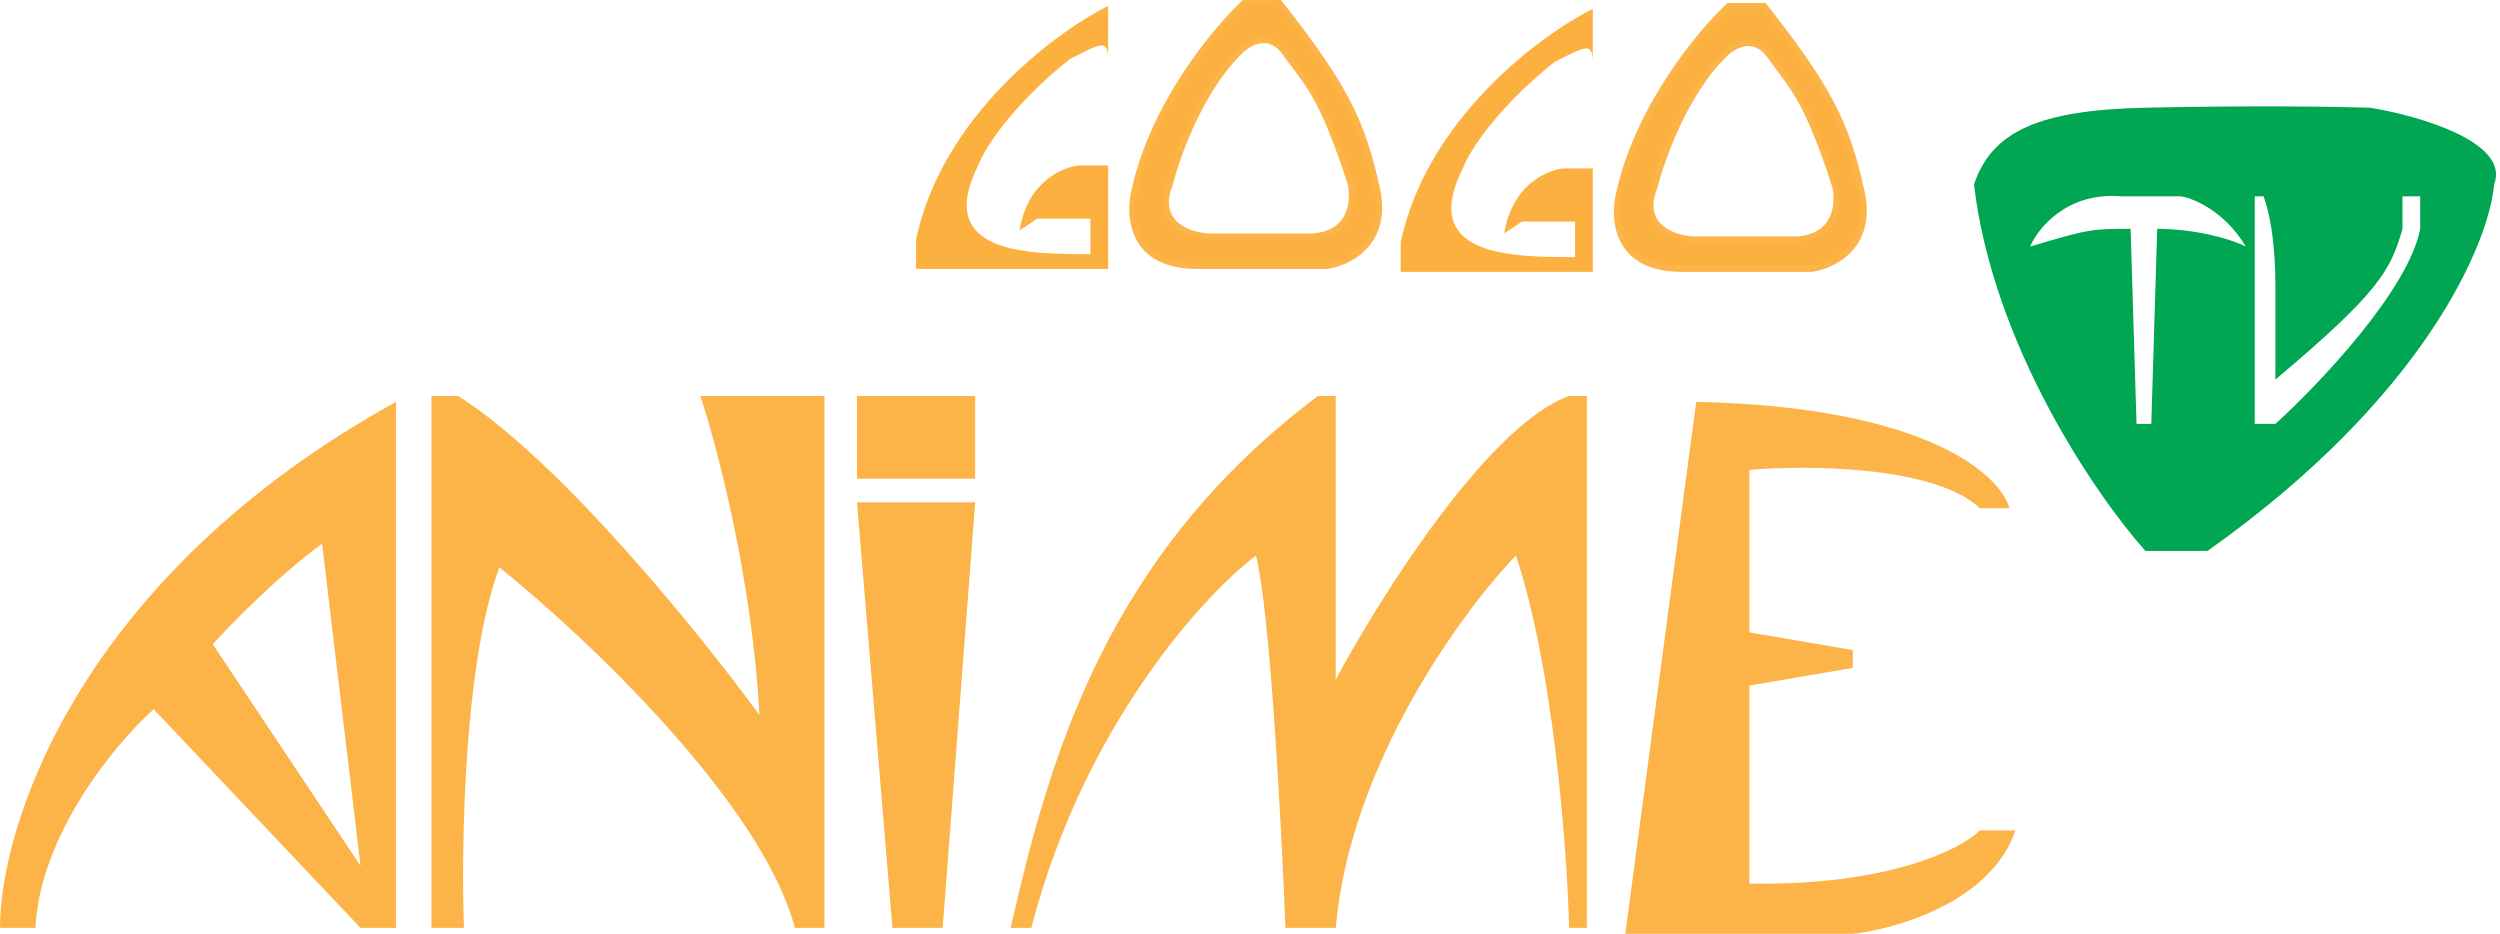 
<svg width="423" height="158" viewBox="0 0 423 158" fill="none" xmlns="http://www.w3.org/2000/svg">
<path fill-rule="evenodd" clip-rule="evenodd" d="M210.5 0.5C205.667 5 195.2 17.6 192 32C190.833 36.333 191.3 45 202.5 45H224.5C228.167 44.5 235 41.2 233 32C230.5 20.5 227.5 14.5 216.5 0.5H210.5ZM209.5 9C211 7.333 214.7 5 217.5 9C218.092 9.846 218.655 10.591 219.207 11.322C221.917 14.908 224.346 18.122 228.5 31C229.167 33.833 228.8 39.6 222 40H204.5C201.167 39.833 195.2 37.8 198 31C199.167 26.333 203.1 15.4 209.5 9Z" fill="#FCB040"/>
<path d="M192 32L192.483 32.13L192.486 32.119L192.488 32.108L192 32ZM210.5 0.5V0H210.303L210.159 0.134L210.5 0.5ZM224.5 45V45.5H224.534L224.568 45.495L224.5 45ZM233 32L233.489 31.894L233 32ZM216.5 0.5L216.893 0.191L216.743 0H216.5V0.5ZM217.5 9L217.09 9.287L217.09 9.287L217.5 9ZM209.5 9L209.854 9.354L209.863 9.344L209.872 9.334L209.5 9ZM219.207 11.322L218.808 11.623L219.207 11.322ZM228.5 31L228.987 30.886L228.982 30.866L228.976 30.846L228.5 31ZM222 40V40.5H222.015L222.029 40.499L222 40ZM204.5 40L204.475 40.499L204.488 40.5H204.5V40ZM198 31L198.462 31.19L198.476 31.157L198.485 31.121L198 31ZM192.488 32.108C195.658 17.845 206.047 5.329 210.841 0.866L210.159 0.134C205.286 4.671 194.742 17.355 191.512 31.892L192.488 32.108ZM202.5 44.5C197.049 44.5 194.328 42.407 193.059 39.899C191.762 37.338 191.919 34.226 192.483 32.13L191.517 31.87C190.915 34.108 190.721 37.495 192.166 40.351C193.639 43.26 196.751 45.5 202.5 45.5V44.5ZM224.5 44.5H202.5V45.5H224.5V44.5ZM232.511 32.106C233.479 36.558 232.306 39.512 230.511 41.42C228.691 43.355 226.182 44.266 224.432 44.505L224.568 45.495C226.485 45.234 229.226 44.245 231.239 42.105C233.277 39.938 234.521 36.642 233.489 31.894L232.511 32.106ZM216.107 0.809C221.602 7.803 225.079 12.773 227.494 17.418C229.904 22.054 231.267 26.383 232.511 32.106L233.489 31.894C232.233 26.117 230.846 21.696 228.381 16.957C225.921 12.227 222.398 7.197 216.893 0.191L216.107 0.809ZM210.5 1H216.5V0H210.5V1ZM217.91 8.713C217.166 7.651 216.34 6.977 215.472 6.616C214.603 6.255 213.728 6.222 212.915 6.385C211.31 6.705 209.921 7.785 209.128 8.666L209.872 9.334C210.579 8.548 211.79 7.629 213.11 7.365C213.76 7.236 214.429 7.266 215.088 7.54C215.748 7.814 216.434 8.349 217.09 9.287L217.91 8.713ZM219.606 11.02C219.054 10.289 218.496 9.551 217.91 8.713L217.09 9.287C217.688 10.141 218.257 10.893 218.808 11.623L219.606 11.02ZM228.976 30.846C226.894 24.394 225.239 20.343 223.757 17.448C222.271 14.546 220.965 12.818 219.606 11.02L218.808 11.623C220.16 13.412 221.422 15.083 222.867 17.904C224.315 20.733 225.951 24.728 228.024 31.154L228.976 30.846ZM222.029 40.499C225.599 40.289 227.562 38.648 228.503 36.623C229.423 34.645 229.337 32.373 228.987 30.886L228.013 31.114C228.33 32.461 228.393 34.489 227.597 36.202C226.822 37.868 225.201 39.311 221.971 39.501L222.029 40.499ZM204.5 40.5H222V39.5H204.5V40.5ZM197.538 30.81C196.811 32.574 196.634 34.076 196.874 35.345C197.115 36.618 197.768 37.609 198.619 38.362C200.296 39.847 202.752 40.413 204.475 40.499L204.525 39.501C202.915 39.42 200.72 38.887 199.281 37.613C198.573 36.986 198.051 36.184 197.857 35.158C197.662 34.128 197.789 32.826 198.462 31.19L197.538 30.81ZM209.146 8.646C205.889 11.904 203.276 16.296 201.335 20.438C199.392 24.584 198.106 28.514 197.515 30.879L198.485 31.121C199.061 28.819 200.325 24.95 202.24 20.862C204.157 16.771 206.711 12.496 209.854 9.354L209.146 8.646Z" fill="#FCB347"/>
<path d="M155 40.5C159.4 19.7 178.5 5.5 187.5 1V10C187.5 6.4 186 7.5 181 10C171 18 166.5 25.333 165.5 28C158 43 174 43 184.5 43V37H175.5L172.5 39C174 30 180.667 28.167 182.5 28H187.5V45.5H155V40.5Z" fill="#FCB040"/>
<path fill-rule="evenodd" clip-rule="evenodd" d="M292.5 1C287.667 5.5 277.2 18.1 274 32.5C272.833 36.833 273.3 45.5 284.5 45.5H306.5C310.167 45 317 41.7 315 32.5C312.5 21 309.5 15 298.5 1H292.5ZM291.5 9.5C293 7.833 296.7 5.5 299.5 9.5C300.092 10.346 300.655 11.091 301.207 11.822C303.917 15.408 306.346 18.622 310.5 31.5C311.167 34.333 310.8 40.1 304 40.5H286.5C283.167 40.333 277.2 38.3 280 31.5C281.167 26.833 285.1 15.9 291.5 9.5Z" fill="#FCB040"/>
<path d="M274 32.5L274.483 32.63L274.486 32.619L274.488 32.608L274 32.5ZM292.5 1V0.5H292.303L292.159 0.634L292.5 1ZM306.5 45.5V46H306.534L306.568 45.995L306.5 45.5ZM315 32.5L315.489 32.394L315 32.5ZM298.5 1L298.893 0.691L298.743 0.5H298.5V1ZM299.5 9.5L299.09 9.787L299.09 9.787L299.5 9.5ZM291.5 9.5L291.854 9.854L291.863 9.844L291.872 9.834L291.5 9.5ZM301.207 11.822L300.808 12.123L301.207 11.822ZM310.5 31.5L310.987 31.386L310.982 31.366L310.976 31.346L310.5 31.5ZM304 40.5V41H304.015L304.029 40.999L304 40.5ZM286.5 40.5L286.475 40.999L286.488 41H286.5V40.5ZM280 31.5L280.462 31.69L280.476 31.657L280.485 31.621L280 31.5ZM274.488 32.608C277.658 18.345 288.047 5.829 292.841 1.366L292.159 0.634C287.286 5.171 276.742 17.855 273.512 32.392L274.488 32.608ZM284.5 45C279.049 45 276.328 42.907 275.059 40.399C273.762 37.838 273.919 34.726 274.483 32.63L273.517 32.37C272.915 34.608 272.721 37.995 274.166 40.851C275.639 43.76 278.751 46 284.5 46V45ZM306.5 45H284.5V46H306.5V45ZM314.511 32.606C315.479 37.058 314.306 40.012 312.511 41.92C310.691 43.855 308.182 44.766 306.432 45.005L306.568 45.995C308.485 45.734 311.226 44.745 313.239 42.605C315.278 40.438 316.521 37.142 315.489 32.394L314.511 32.606ZM298.107 1.309C303.602 8.303 307.079 13.273 309.494 17.918C311.904 22.554 313.267 26.883 314.511 32.606L315.489 32.394C314.233 26.617 312.846 22.196 310.381 17.457C307.921 12.727 304.398 7.697 298.893 0.691L298.107 1.309ZM292.5 1.5H298.5V0.5H292.5V1.5ZM299.91 9.213C299.166 8.151 298.34 7.477 297.472 7.116C296.603 6.755 295.728 6.722 294.915 6.885C293.31 7.205 291.921 8.285 291.128 9.166L291.872 9.834C292.579 9.048 293.79 8.129 295.11 7.865C295.76 7.736 296.429 7.766 297.088 8.04C297.748 8.314 298.434 8.849 299.09 9.787L299.91 9.213ZM301.606 11.52C301.054 10.789 300.496 10.05 299.91 9.213L299.09 9.787C299.688 10.641 300.257 11.393 300.808 12.123L301.606 11.52ZM310.976 31.346C308.894 24.894 307.239 20.843 305.757 17.948C304.271 15.046 302.965 13.318 301.606 11.52L300.808 12.123C302.16 13.912 303.423 15.583 304.867 18.404C306.315 21.233 307.951 25.228 310.024 31.654L310.976 31.346ZM304.029 40.999C307.599 40.789 309.562 39.148 310.503 37.123C311.423 35.145 311.337 32.873 310.987 31.386L310.013 31.614C310.33 32.961 310.393 34.989 309.597 36.702C308.822 38.368 307.201 39.811 303.971 40.001L304.029 40.999ZM286.5 41H304V40H286.5V41ZM279.538 31.31C278.811 33.074 278.634 34.576 278.874 35.845C279.116 37.118 279.768 38.109 280.619 38.862C282.296 40.347 284.752 40.913 286.475 40.999L286.525 40.001C284.915 39.92 282.72 39.387 281.281 38.113C280.573 37.486 280.051 36.684 279.857 35.658C279.662 34.628 279.789 33.326 280.462 31.69L279.538 31.31ZM291.146 9.146C287.889 12.404 285.276 16.796 283.335 20.938C281.392 25.084 280.106 29.014 279.515 31.379L280.485 31.621C281.061 29.319 282.325 25.45 284.24 21.362C286.157 17.271 288.711 12.996 291.854 9.854L291.146 9.146Z" fill="#FCB347"/>
<path d="M237 41C241.4 20.2 260.5 6 269.5 1.5V10.5C269.5 6.9 268 8 263 10.5C253 18.5 248.5 25.833 247.5 28.5C240 43.5 256 43.5 266.5 43.5V37.5H257.5L254.5 39.5C256 30.5 262.667 28.667 264.5 28.5H269.5V46H237V41Z" fill="#FCB040"/>
<path d="M275 158L287 68C325.8 68.8 338.5 80.333 340 86H335C327.4 78.8 305.833 78.667 296 79.5V107L313.5 110V113L296 116V149.5C319.6 149.9 331.833 143.667 335 140.5H341C337 152.5 321 157.167 313.5 158H275Z" fill="#FCB347"/>
<path d="M223 67C187 94 177.5 128.5 171 157H174.5C183.3 123 203.5 100.833 212.5 94C214.9 103.2 216.833 139.833 217.5 157H226C228.4 129.4 247.333 103.5 256.5 94C262.9 113.2 265.167 144 265.5 157H268.5V67H265.5C251.9 71.8 233.5 101 226 115V67H223Z" fill="#FCB347"/>
<path d="M165 67H145V81H165V67Z" fill="#FCB347"/>
<path d="M165 85H145L151 157H159.5L165 85Z" fill="#FCB347"/>
<path d="M73 157V67H77.5C94.7 77.8 118.667 107.5 128.5 121C127.3 98.2 121.333 75.5 118.5 67H139.5V157H134.5C128.9 135.8 98.833 107.5 84.5 96C78.5 112 78 143.333 78.5 157H73Z" fill="#FCB347"/>
<path fill-rule="evenodd" clip-rule="evenodd" d="M0 157C0 139.667 13.4 97.6 67 68V157H61L26 120C19.667 125.667 6.8 141 6 157H0ZM61 146.5L36 109C39.167 105.5 47.3 97.2 54.5 92L61 146.5Z" fill="#FCB347"/>
<path fill-rule="evenodd" clip-rule="evenodd" d="M363 18.221C345 18.621 337 22.221 334 31.221C337.2 58.421 354.667 83.888 363 93.221H373.5C410.3 67.221 421.167 41.054 422 31.221C424.8 24.021 409.167 19.554 401 18.221C395.833 18.054 381 17.821 363 18.221ZM359 33.221C349.8 32.421 344.833 38.554 343.5 41.721C353.5 38.721 354 38.721 360.5 38.721L361.5 71.721H364L365 38.721C371 38.721 377 40.221 380 41.721C376.4 35.721 371.167 33.554 369 33.221H359ZM381.5 33.221V71.721H385C392.333 65.054 407.5 49.121 409.5 38.721V33.221H406.5V38.721C404.5 45.721 402.6 49.421 385 64.221V48.221C385 46.888 385 38.721 383 33.221H381.5Z" fill="#00A651"/>
</svg>

